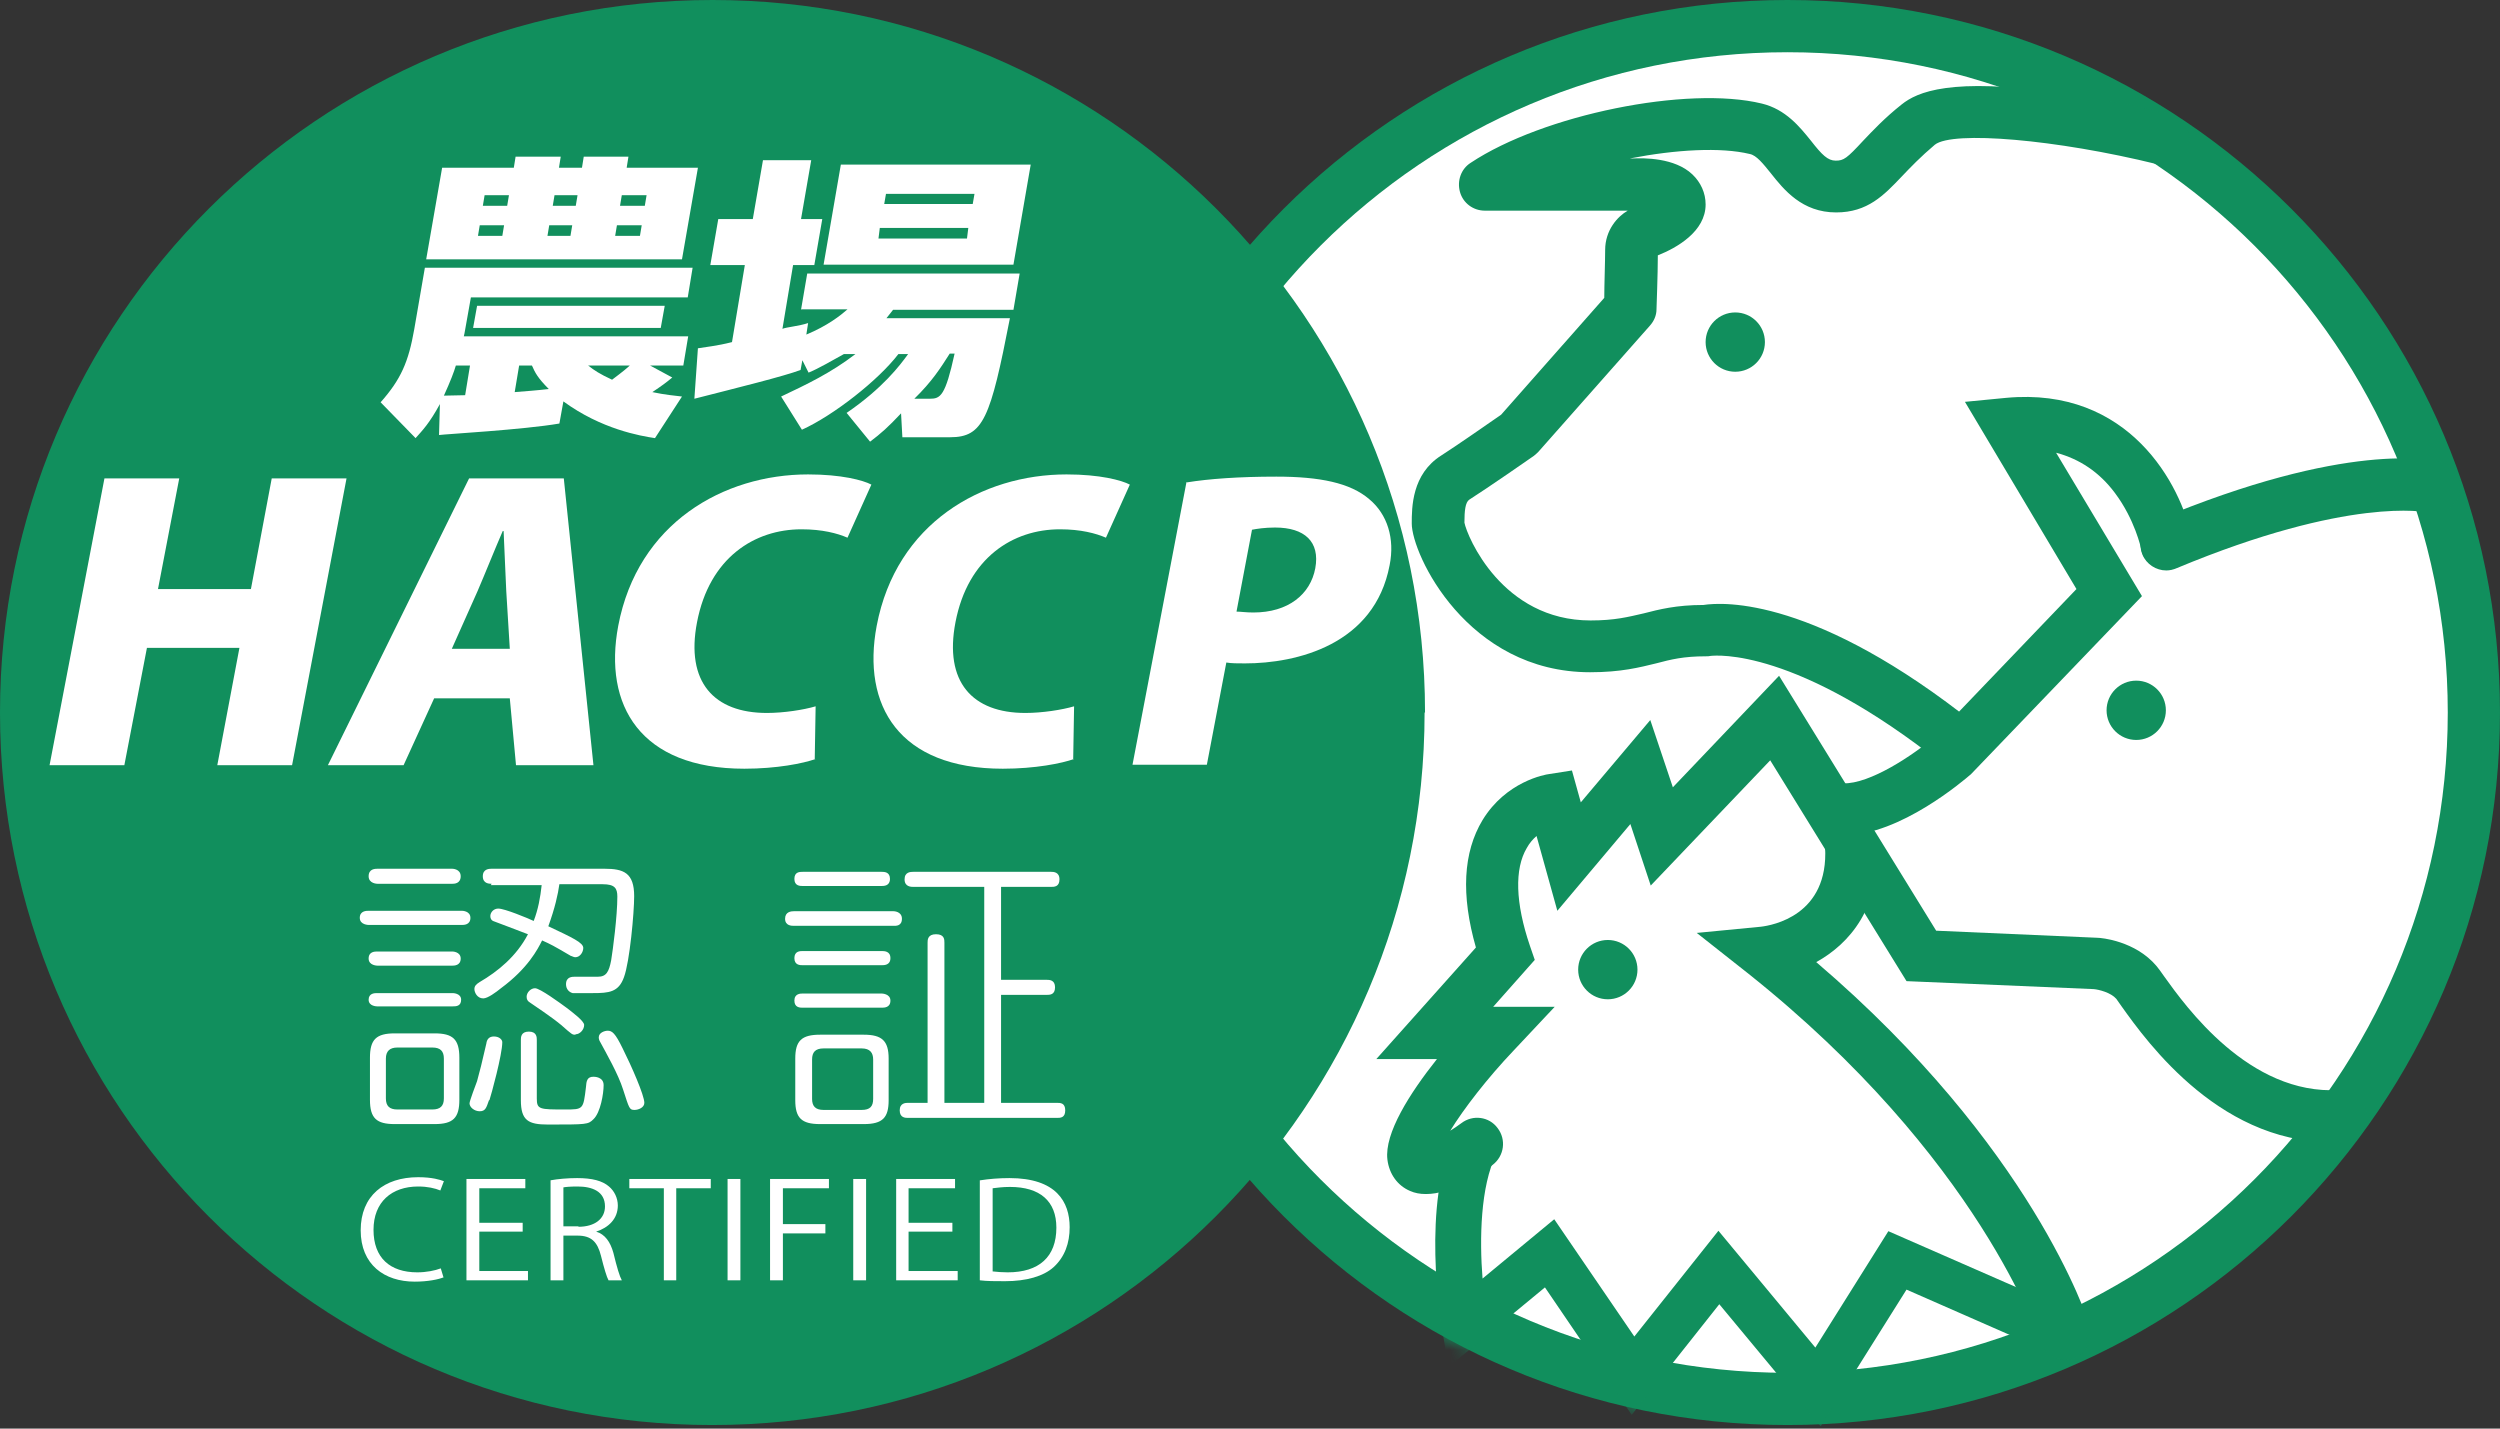 <svg width="175" height="100" viewBox="0 0 175 100" fill="none" xmlns="http://www.w3.org/2000/svg">
<rect x="0" y="0" width="175" height="100" fill="#333333" stroke="none"/>
<g clip-path="url(#clip0_3640_3237)">
<path d="M174.999 49.876C174.999 77.416 152.663 99.752 125.123 99.752C97.583 99.752 75.247 77.416 75.247 49.876C75.247 22.336 97.583 0 125.123 0C152.663 0 174.999 22.336 174.999 49.876Z" fill="#118F5D"/>
<path d="M171.344 49.876C171.344 75.403 150.651 96.097 125.124 96.097C99.597 96.097 78.903 75.403 78.903 49.876C78.903 24.349 99.597 3.656 125.124 3.656C150.651 3.656 171.344 24.349 171.344 49.876Z" fill="white"/>
<path d="M123.544 23.947C123.544 25.093 122.614 26.022 121.468 26.022C120.322 26.022 119.393 25.093 119.393 23.947C119.393 22.8 120.322 21.871 121.468 21.871C122.614 21.871 123.544 22.8 123.544 23.947Z" fill="#118F5D"/>
<path d="M151.611 49.721C151.611 50.867 150.682 51.797 149.536 51.797C148.389 51.797 147.46 50.867 147.46 49.721C147.46 48.575 148.389 47.645 149.536 47.645C150.682 47.645 151.611 48.575 151.611 49.721Z" fill="#118F5D"/>
<path d="M114.623 67.875C114.623 69.021 113.693 69.95 112.547 69.95C111.401 69.95 110.472 69.021 110.472 67.875C110.472 66.728 111.401 65.799 112.547 65.799C113.693 65.799 114.623 66.728 114.623 67.875Z" fill="#118F5D"/>
<path d="M99.721 49.876C99.721 77.416 77.385 99.752 49.845 99.752C22.305 99.752 0 77.416 0 49.876C0 22.336 22.336 0 49.876 0C77.416 0 99.752 22.336 99.752 49.876" fill="#118F5D"/>
<path d="M25.804 64.746C25.804 64.746 25.185 64.746 25.185 64.25C25.185 63.755 25.649 63.755 25.804 63.755H32.341C32.341 63.755 32.929 63.755 32.929 64.25C32.929 64.746 32.465 64.746 32.341 64.746H25.804ZM26.424 61.865C26.424 61.865 25.804 61.865 25.804 61.338C25.804 60.812 26.269 60.812 26.424 60.812H31.659C31.659 60.812 32.248 60.812 32.248 61.338C32.248 61.865 31.783 61.865 31.659 61.865H26.424ZM26.424 67.596C26.424 67.596 25.804 67.596 25.804 67.1C25.804 66.605 26.238 66.605 26.424 66.605H31.659C31.659 66.605 32.248 66.605 32.248 67.1C32.248 67.596 31.783 67.596 31.659 67.596H26.424ZM26.393 70.446C26.393 70.446 25.804 70.446 25.804 69.981C25.804 69.517 26.238 69.517 26.393 69.517H31.69C31.69 69.517 32.279 69.517 32.279 69.981C32.279 70.446 31.907 70.446 31.69 70.446H26.393ZM32.155 76.983C32.155 78.253 31.721 78.686 30.42 78.686H27.632C26.362 78.686 25.897 78.284 25.897 76.983V74.04C25.897 72.769 26.331 72.336 27.632 72.336H30.42C31.69 72.336 32.155 72.739 32.155 74.04V76.983ZM31.071 74.102C31.071 73.575 30.823 73.327 30.265 73.327H27.818C27.291 73.327 27.012 73.575 27.012 74.102V76.89C27.012 77.416 27.26 77.664 27.818 77.664H30.265C30.823 77.664 31.071 77.416 31.071 76.89V74.102ZM34.23 77.014C34.044 77.54 33.983 77.788 33.58 77.788C33.208 77.788 32.867 77.509 32.867 77.231C32.867 77.076 33.301 75.929 33.394 75.681C33.611 74.907 33.704 74.504 34.044 73.048C34.075 72.8 34.199 72.553 34.571 72.553C34.943 72.553 35.16 72.769 35.16 72.955C35.16 73.823 34.385 76.642 34.261 77.014M34.416 61.865C34.261 61.865 33.797 61.865 33.797 61.338C33.797 60.812 34.261 60.812 34.416 60.812H42.316C43.648 60.812 44.392 61.09 44.392 62.732C44.392 63.879 44.082 67.317 43.679 68.401C43.307 69.455 42.626 69.517 41.511 69.517C40.395 69.517 40.209 69.517 40.085 69.517C39.838 69.455 39.621 69.238 39.621 68.897C39.621 68.371 40.054 68.371 40.24 68.371C40.488 68.371 41.634 68.371 41.851 68.371C42.44 68.371 42.626 68.03 42.781 67.224C42.904 66.481 43.214 64.126 43.214 62.763C43.214 62.175 43.028 61.896 42.192 61.896H39.156C39.063 62.577 38.846 63.569 38.382 64.839C40.085 65.644 40.829 65.985 40.829 66.357C40.829 66.636 40.612 67.007 40.271 67.007C40.147 67.007 40.023 66.915 39.962 66.915C38.691 66.171 38.568 66.109 37.948 65.83C37.638 66.45 36.957 67.782 35.067 69.176C34.726 69.455 34.138 69.888 33.828 69.888C33.394 69.888 33.208 69.455 33.208 69.238C33.208 69.021 33.332 68.897 33.58 68.742C34.85 67.999 36.151 66.945 36.957 65.397C36.585 65.242 34.571 64.498 34.509 64.467C34.385 64.405 34.323 64.281 34.323 64.126C34.323 63.879 34.54 63.6 34.881 63.6C35.315 63.6 36.895 64.25 37.359 64.467C37.669 63.662 37.824 62.825 37.917 61.958H34.354L34.416 61.865ZM37.576 76.89C37.576 77.664 37.762 77.664 39.559 77.664C40.829 77.664 40.829 77.664 41.015 76.115C41.046 75.651 41.108 75.372 41.541 75.372C41.603 75.372 42.254 75.372 42.254 75.96C42.254 76.549 42.037 77.881 41.541 78.346C41.17 78.718 41.077 78.718 38.351 78.718C36.987 78.718 36.461 78.439 36.461 77.014V72.8C36.461 72.615 36.461 72.212 37.019 72.212C37.576 72.212 37.576 72.615 37.576 72.8V76.89ZM40.271 72.429C40.054 72.429 40.054 72.429 39.28 71.747C38.568 71.159 37.483 70.446 37.081 70.167C36.926 70.074 36.864 69.95 36.864 69.765C36.864 69.486 37.142 69.176 37.452 69.176C37.793 69.176 39.187 70.198 39.652 70.539C40.054 70.849 40.891 71.468 40.891 71.747C40.891 72.088 40.581 72.398 40.302 72.398M44.422 77.695C44.051 77.695 44.051 77.602 43.617 76.27C43.276 75.186 42.44 73.73 42.006 72.924C41.944 72.832 41.913 72.708 41.913 72.615C41.913 72.274 42.347 72.15 42.533 72.15C42.843 72.15 43.059 72.305 43.586 73.389C44.206 74.628 45.104 76.673 45.104 77.2C45.104 77.54 44.67 77.695 44.422 77.695Z" fill="white"/>
<path d="M62.546 63.785C62.546 63.785 63.135 63.785 63.135 64.312C63.135 64.839 62.701 64.808 62.546 64.808H55.576C55.421 64.808 54.956 64.808 54.956 64.312C54.956 63.816 55.39 63.785 55.576 63.785H62.546ZM61.709 61.028C61.895 61.028 62.298 61.028 62.298 61.524C62.298 62.02 61.864 62.02 61.709 62.02H56.195C56.009 62.02 55.607 62.02 55.607 61.524C55.607 61.028 55.978 61.028 56.195 61.028H61.709ZM61.709 66.573C61.895 66.573 62.329 66.573 62.329 67.069C62.329 67.565 61.895 67.565 61.709 67.565H56.195C56.009 67.565 55.607 67.565 55.607 67.069C55.607 66.573 56.009 66.573 56.195 66.573H61.709ZM61.709 69.547C61.709 69.547 62.329 69.547 62.329 70.043C62.329 70.539 61.895 70.539 61.709 70.539H56.195C56.009 70.539 55.607 70.539 55.607 70.043C55.607 69.547 56.04 69.547 56.195 69.547H61.709ZM62.205 77.013C62.205 78.222 61.802 78.686 60.47 78.686H57.403C56.102 78.686 55.669 78.253 55.669 77.013V74.101C55.669 72.862 56.102 72.429 57.403 72.429H60.47C61.74 72.429 62.205 72.862 62.205 74.101V77.013ZM61.121 74.163C61.121 73.699 60.904 73.389 60.315 73.389H57.651C57.063 73.389 56.846 73.668 56.846 74.163V76.921C56.846 77.416 57.063 77.695 57.651 77.695H60.315C60.904 77.695 61.121 77.447 61.121 76.921V74.163ZM70.074 68.587H73.265C73.451 68.587 73.853 68.587 73.853 69.114C73.853 69.641 73.481 69.641 73.265 69.641H70.074V77.199H73.977C74.225 77.199 74.566 77.199 74.566 77.726C74.566 78.253 74.225 78.253 73.977 78.253H63.568C63.382 78.253 62.98 78.253 62.98 77.726C62.98 77.199 63.413 77.199 63.568 77.199H64.931V65.985C64.931 65.799 64.931 65.396 65.52 65.396C66.109 65.396 66.109 65.768 66.109 65.985V77.199H68.897V62.082H63.94C63.785 62.082 63.32 62.082 63.32 61.555C63.32 61.028 63.754 61.028 63.94 61.028H73.574C73.729 61.028 74.163 61.028 74.163 61.555C74.163 62.082 73.791 62.082 73.574 62.082H70.074V68.587Z" fill="white"/>
<path d="M20.446 53.562H15.211L16.76 45.353H10.285L8.705 53.562H3.47L7.311 33.488H12.547L11.06 41.233H17.565L19.021 33.488H24.257L20.446 53.562Z" fill="white"/>
<path d="M41.541 53.562H36.12L35.686 48.885H30.389L28.252 53.562H22.954L32.836 33.488H39.466L41.541 53.562ZM35.686 45.415L35.439 41.388C35.377 40.179 35.315 38.414 35.253 37.175H35.191C34.664 38.383 33.921 40.241 33.425 41.388L31.628 45.415H35.686Z" fill="white"/>
<path d="M57.094 53.129C56.227 53.439 54.368 53.81 52.106 53.81C44.826 53.81 42.224 49.38 43.277 43.804C44.641 36.617 50.65 33.209 56.567 33.209C58.891 33.209 60.409 33.612 60.997 33.922L59.325 37.639C58.612 37.33 57.559 37.051 56.103 37.051C52.819 37.051 49.659 39.033 48.792 43.556C47.986 47.739 49.969 49.907 53.686 49.907C54.864 49.907 56.258 49.69 57.094 49.442L57.032 53.129H57.094Z" fill="white"/>
<path d="M75.186 53.129C74.318 53.439 72.46 53.81 70.198 53.81C62.918 53.81 60.316 49.38 61.369 43.804C62.732 36.617 68.742 33.209 74.659 33.209C76.983 33.209 78.501 33.612 79.089 33.922L77.416 37.639C76.704 37.33 75.65 37.051 74.195 37.051C70.911 37.051 67.751 39.033 66.883 43.556C66.078 47.739 68.061 49.907 71.778 49.907C72.955 49.907 74.349 49.69 75.186 49.442L75.124 53.129H75.186Z" fill="white"/>
<path d="M83.086 33.767C84.604 33.519 86.741 33.364 89.344 33.364C92.379 33.364 94.517 33.798 95.849 34.944C97.119 35.998 97.646 37.701 97.274 39.56C96.221 45.136 90.769 46.438 87.144 46.438C86.648 46.438 86.184 46.438 85.843 46.376L84.48 53.532H79.275L83.055 33.736L83.086 33.767ZM86.555 42.813C86.865 42.813 87.206 42.875 87.733 42.875C90.18 42.875 91.729 41.605 92.07 39.777C92.41 37.918 91.326 36.927 89.251 36.927C88.538 36.927 87.95 37.02 87.64 37.082L86.555 42.813Z" fill="white"/>
<path d="M31.072 89.405C30.7 89.56 29.957 89.715 29.027 89.715C26.921 89.715 25.248 88.538 25.248 86.121C25.248 83.705 26.89 82.404 29.275 82.404C30.267 82.404 30.824 82.59 31.072 82.683L30.824 83.333C30.453 83.178 29.926 83.055 29.275 83.055C27.417 83.055 26.146 84.139 26.146 86.09C26.146 88.042 27.293 89.064 29.213 89.064C29.833 89.064 30.453 88.941 30.855 88.786L31.041 89.405H31.072Z" fill="white"/>
<path d="M36.958 89.622H32.652V82.528H36.773V83.178H33.551V85.595H36.587V86.214H33.551V88.971H36.958V89.622Z" fill="white"/>
<path d="M41.73 86.214C42.349 86.4 42.721 86.927 42.938 87.701C43.186 88.724 43.372 89.343 43.527 89.622H42.597C42.473 89.405 42.288 88.786 42.071 87.918C41.823 86.927 41.389 86.493 40.429 86.493H39.438V89.622H38.539V82.621C39.035 82.528 39.747 82.466 40.398 82.466C41.451 82.466 42.164 82.652 42.628 83.055C43 83.364 43.248 83.86 43.248 84.387C43.248 85.316 42.597 85.936 41.73 86.214ZM40.491 85.874C41.637 85.874 42.349 85.316 42.349 84.449C42.349 83.395 41.451 83.055 40.429 83.055C39.933 83.055 39.592 83.085 39.438 83.117V85.843H40.491V85.874Z" fill="white"/>
<path d="M49.753 83.178H47.337V89.622H46.469V83.178H44.053V82.528H49.753V83.178Z" fill="white"/>
<path d="M51.828 82.528H50.93V89.622H51.828V82.528Z" fill="white"/>
<path d="M53.904 89.622V82.528H58.025V83.178H54.803V85.688H57.777V86.338H54.803V89.622H53.904Z" fill="white"/>
<path d="M60.626 82.528H59.727V89.622H60.626V82.528Z" fill="white"/>
<path d="M67.038 89.622H62.732V82.528H66.853V83.178H63.6V85.595H66.667V86.214H63.6V88.971H67.038V89.622Z" fill="white"/>
<path d="M68.618 82.621C69.207 82.528 69.919 82.466 70.662 82.466C73.946 82.466 74.876 84.139 74.876 85.905C74.876 87.02 74.535 87.98 73.76 88.693C73.048 89.343 71.84 89.684 70.353 89.684C69.671 89.684 69.083 89.684 68.587 89.622V82.621H68.618ZM69.516 89.002C69.795 89.034 70.167 89.064 70.539 89.064C72.738 89.064 73.946 87.98 73.946 85.936C73.946 84.077 72.8 83.085 70.694 83.085C70.167 83.085 69.764 83.147 69.485 83.178V89.002H69.516Z" fill="white"/>
<path d="M39.158 29.647C36.649 30.081 31.134 30.39 30.732 30.452L30.794 28.284C30.05 29.647 29.586 30.112 29.09 30.669L26.643 28.16C28.068 26.549 28.594 25.341 28.997 23.049L29.741 18.742H48.483L48.142 20.818H32.962L32.56 23.079C32.529 23.296 32.498 23.389 32.467 23.544H48.173L47.832 25.589H45.509L47.058 26.425C46.655 26.766 46.314 27.014 45.664 27.448C46.531 27.633 47.213 27.695 47.739 27.757L45.849 30.669C44.827 30.514 42.101 30.05 39.437 28.098L39.158 29.647ZM30.98 11.741H35.967L36.091 10.967H39.251L39.127 11.741H40.738L40.862 10.967H43.991L43.867 11.741H48.855L47.739 18.154H29.833L30.949 11.741H30.98ZM31.909 25.589C31.785 26.022 31.537 26.673 31.073 27.695C32.281 27.664 32.436 27.664 32.56 27.664L32.9 25.589H31.909ZM46.531 21.407L46.252 22.956H33.117L33.396 21.407H46.531ZM33.582 15.768L33.458 16.512H35.162L35.286 15.768H33.582ZM33.923 13.662L33.799 14.405H35.503L35.627 13.662H33.923ZM36.339 25.589L36.029 27.448C36.804 27.386 37.64 27.323 38.415 27.231C37.64 26.456 37.454 26.084 37.237 25.589H36.339ZM38.446 15.768L38.322 16.512H39.932L40.056 15.768H38.446ZM38.817 13.662L38.693 14.405H40.304L40.428 13.662H38.817ZM41.172 25.589C41.605 25.93 41.977 26.177 42.845 26.58C42.999 26.456 43.65 25.991 44.084 25.589H41.141H41.172ZM43.185 15.768L43.061 16.512H44.796L44.92 15.768H43.185ZM43.526 13.662L43.402 14.405H45.137L45.261 13.662H43.526Z" fill="white"/>
<path d="M56.103 21.654H59.325C58.83 22.088 57.931 22.8 56.444 23.42L56.568 22.614C55.917 22.831 55.081 22.893 54.771 23.017L55.515 18.556H57.002L57.559 15.334H56.072L56.785 11.214H53.408L52.696 15.334H50.279L49.722 18.556H52.138L51.24 23.947C50.155 24.225 49.381 24.287 48.854 24.38L48.606 27.912C51.642 27.137 54.895 26.332 56.041 25.898L56.165 25.217L56.599 26.084C57.281 25.805 58.179 25.279 59.077 24.783H59.883C58.148 26.115 56.444 26.92 54.678 27.757L56.134 30.08C58.334 29.089 61.494 26.611 62.888 24.783H63.569C63.012 25.557 61.803 27.168 59.263 28.903L60.905 30.917C61.649 30.359 62.175 29.894 63.074 28.934L63.166 30.607H66.512C68.836 30.607 69.331 29.275 70.694 22.274H62.051C62.206 22.088 62.206 22.088 62.516 21.685H70.942L71.376 19.145H56.506L56.072 21.685L56.103 21.654ZM66.481 24.752H66.822C66.171 27.726 65.831 27.912 65.087 27.912H64.003C65.242 26.704 65.831 25.774 66.481 24.752Z" fill="white"/>
<path d="M72.15 11.524H58.859L57.651 18.525H70.941L72.15 11.524ZM67.689 16.698H61.493L61.586 15.954H67.781L67.689 16.698ZM68.091 14.281H61.895L62.019 13.569H68.215L68.091 14.281Z" fill="white"/>
<mask id="mask0_3640_3237" style="mask-type:luminance" maskUnits="userSpaceOnUse" x="75" y="0" width="100" height="100">
<path d="M75.247 49.876C75.247 77.416 97.583 99.752 125.123 99.752C152.663 99.752 174.999 77.416 174.999 49.876C174.999 22.336 152.663 0 125.123 0C97.583 0 75.247 22.336 75.247 49.876Z" fill="white"/>
</mask>
<g mask="url(#mask0_3640_3237)">
<path d="M137.175 53.934C136.772 53.934 136.37 53.81 136.029 53.532C125.713 45.322 120.137 45.88 119.765 45.911C119.61 45.942 119.548 45.942 119.393 45.942C117.844 45.942 116.977 46.159 115.924 46.437C114.777 46.716 113.476 47.057 111.308 47.057C102.696 47.057 98.823 38.786 98.823 36.648C98.823 35.533 98.823 33.178 100.899 31.877C101.828 31.289 104.368 29.523 105.081 29.027L112.299 20.849C112.299 19.95 112.361 18.34 112.361 17.503C112.361 16.109 113.228 15.149 113.941 14.746C113.941 14.746 113.941 14.746 113.972 14.746H103.935C103.129 14.746 102.417 14.219 102.2 13.445C101.983 12.67 102.262 11.834 102.943 11.4C108.024 8.024 118.123 5.979 123.328 7.249C125 7.652 125.992 8.891 126.766 9.851C127.541 10.843 127.943 11.245 128.501 11.245C129.059 11.245 129.276 11.091 130.422 9.851C131.103 9.139 131.909 8.271 133.117 7.311C134.201 6.444 136.525 5.39 144.238 6.506C148.204 7.063 151.704 7.931 151.859 7.962C152.851 8.209 153.439 9.201 153.191 10.161C152.943 11.152 151.952 11.741 150.992 11.493C143.96 9.758 136.68 9.139 135.44 10.13C134.449 10.966 133.737 11.71 133.117 12.361C131.878 13.662 130.732 14.87 128.532 14.87C126.147 14.87 124.877 13.29 123.947 12.113C123.421 11.462 122.956 10.874 122.491 10.781C120.447 10.285 117.287 10.471 114.096 11.091H114.313C115.056 11.059 117.225 11.028 118.464 12.206C119.052 12.763 119.393 13.507 119.393 14.312C119.393 16.202 117.38 17.348 116.048 17.875C116.048 19.207 115.955 21.53 115.955 21.654C115.955 22.088 115.769 22.491 115.49 22.8L107.683 31.63C107.683 31.63 107.466 31.846 107.373 31.908C107.25 32.001 104.028 34.232 102.851 34.975C102.572 35.161 102.51 35.75 102.51 36.586C102.696 37.547 105.143 43.432 111.339 43.432C113.043 43.432 113.972 43.185 115.056 42.937C116.14 42.658 117.349 42.348 119.238 42.348C120.663 42.131 127.107 41.791 138.29 50.712C139.065 51.332 139.22 52.478 138.569 53.284C138.197 53.748 137.671 53.965 137.144 53.965" fill="#118F5D"/>
<path d="M129.119 58.488C129.119 58.488 128.995 58.488 128.902 58.488C127.911 58.457 127.106 57.59 127.137 56.599C127.168 55.607 128.004 54.802 129.026 54.833C130.885 54.895 133.952 52.85 135.501 51.518L145.352 41.233L137.546 28.129L140.427 27.85C149.039 27.045 152.694 33.953 153.438 37.701C153.624 38.693 152.973 39.653 152.013 39.839C151.021 40.025 150.061 39.405 149.875 38.414C149.875 38.383 149.441 36.369 148.047 34.511C146.963 33.055 145.569 32.125 143.927 31.692L149.937 41.729L137.979 54.182C137.484 54.616 132.992 58.457 129.15 58.457" fill="#118F5D"/>
<path d="M144.516 95.167C143.741 95.167 143.029 94.672 142.781 93.897C142.75 93.773 138.568 81.01 122.304 68.092L118.772 65.304L123.264 64.87C124.039 64.777 128.035 64.095 127.756 59.294C127.694 58.302 128.469 57.435 129.491 57.373C130.513 57.311 131.35 58.086 131.412 59.077C131.66 63.507 129.491 66.047 127.137 67.348C142.254 80.266 146.127 92.286 146.282 92.813C146.592 93.773 146.034 94.796 145.074 95.105C144.888 95.167 144.702 95.198 144.516 95.198" fill="#118F5D"/>
<path d="M99.782 83.581C99.411 83.581 99.039 83.519 98.698 83.364C97.831 82.993 97.242 82.187 97.118 81.165C96.901 79.337 98.667 76.549 100.588 74.133H96.344L103.314 66.326C102.261 62.639 102.416 59.665 103.779 57.404C105.421 54.709 108.147 54.213 108.457 54.182L110.036 53.934L110.656 56.165L115.52 50.403L117.1 55.111L124.535 47.305L135.532 65.149L146.808 65.644C147.087 65.644 149.473 65.861 150.96 67.627C151.115 67.813 151.269 68.03 151.486 68.34C152.973 70.415 157.434 76.673 163.723 76.301C164.714 76.239 165.582 77.014 165.644 78.005C165.706 78.996 164.931 79.864 163.94 79.926C155.637 80.421 150.278 72.924 148.512 70.446C148.357 70.229 148.202 70.012 148.141 69.919C147.769 69.486 146.932 69.269 146.561 69.238L133.457 68.68L123.915 53.222L115.551 61.989L114.126 57.683L109.014 63.755L107.558 58.519C107.31 58.736 107.062 59.015 106.877 59.356C106.009 60.812 106.071 63.197 107.093 66.202L107.434 67.193L104.522 70.477H108.828L105.947 73.544C104.119 75.465 102.447 77.633 101.517 79.151C101.765 78.996 102.044 78.81 102.292 78.624C103.097 78.005 104.243 78.16 104.832 78.965C105.452 79.771 105.297 80.917 104.491 81.537C103.407 82.373 101.486 83.581 99.844 83.581" fill="#118F5D"/>
<path d="M127.446 99.845L120.351 91.295L114.218 99.04L108.146 90.118L101.392 95.694L100.928 92.937C100.866 92.596 99.472 84.201 101.857 79.368C102.26 78.563 103.22 78.253 104.026 78.625C104.831 79.027 105.141 79.988 104.738 80.793C103.623 83.055 103.561 86.741 103.778 89.498L108.796 85.347L114.403 93.556L120.289 86.153L127.074 94.331L132.185 86.183L145.135 91.853C145.971 92.224 146.343 93.154 145.971 93.99C145.599 94.796 144.67 95.167 143.833 94.827L133.456 90.273L127.446 99.845Z" fill="#118F5D"/>
<path d="M151.641 39.932C150.929 39.932 150.247 39.498 149.968 38.817C149.596 37.887 150.03 36.803 150.929 36.431C164.311 30.824 170.259 32.187 170.879 32.342C171.839 32.59 172.428 33.612 172.149 34.572C171.901 35.533 170.91 36.09 169.95 35.874C169.795 35.843 164.466 34.727 152.354 39.777C152.137 39.87 151.889 39.932 151.641 39.932Z" fill="#118F5D"/>
</g>
</g>
<defs>
<clipPath id="clip0_3640_3237">
<rect width="175" height="99.845" fill="white"/>
</clipPath>
</defs>
</svg>

